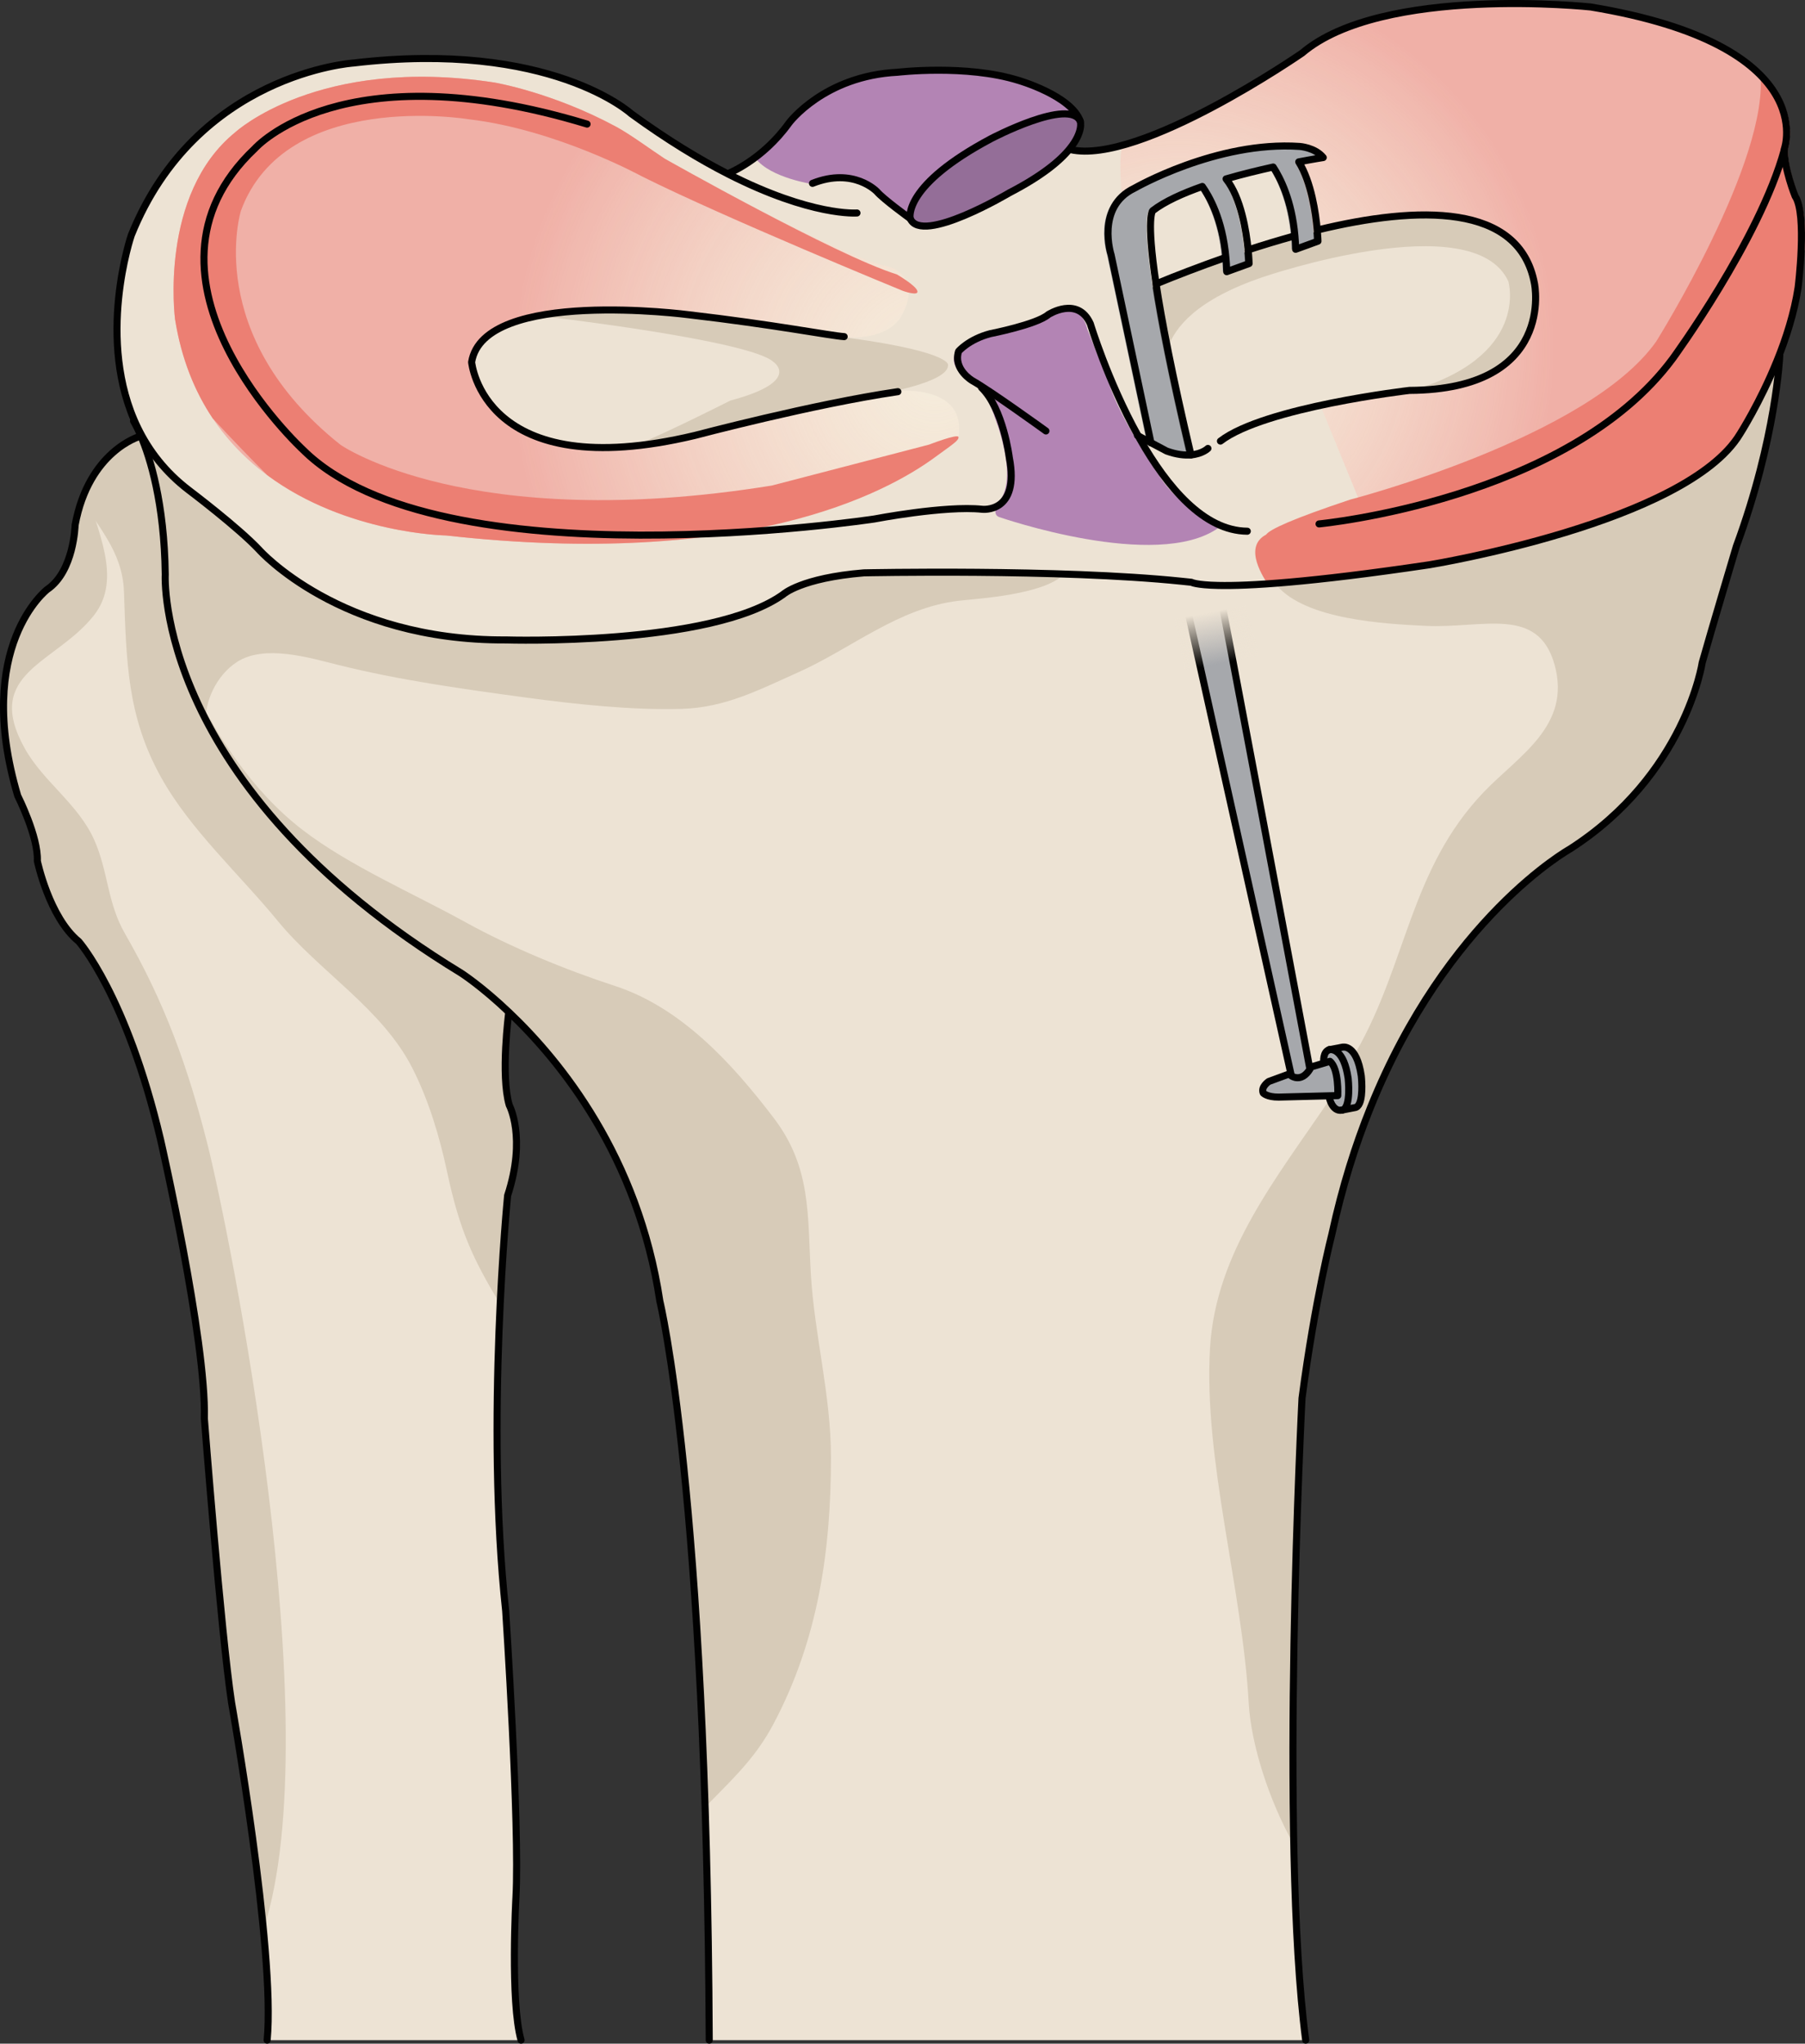 <?xml version="1.0" encoding="utf-8"?>
<!-- Generator: Adobe Illustrator 16.0.0, SVG Export Plug-In . SVG Version: 6.00 Build 0)  -->
<!DOCTYPE svg PUBLIC "-//W3C//DTD SVG 1.1//EN" "http://www.w3.org/Graphics/SVG/1.1/DTD/svg11.dtd">
<svg version="1.1" id="Layer_1" xmlns="http://www.w3.org/2000/svg" xmlns:xlink="http://www.w3.org/1999/xlink" x="0px" y="0px"
	 width="255.556px" height="289.241px" viewBox="0 0 255.556 289.241" enable-background="new 0 0 255.556 289.241"
	 xml:space="preserve">
<rect x="0" y="0" width="255.556" height="289.241" fill="#333333" stroke="none"/>
<g>
	<path fill="#EDE3D4" d="M19.543,60.554c1.571,3.227,3.893,6.278,7.264,8.846c0,0,6.954,5.245,9.941,8.434
		c0,0,11.412,12.875,34.941,12.737c0,0,29.021,0.904,39.254-6.46c0,0,2.504-2.303,11.403-3.034c0,0,27.695-0.594,44.983,1.188
		l-0.019,0.174l15.488,69.506l-0.237,0.057l-2.888,1.061c0,0-1.159,0.758-0.785,1.635c0,0,0.512,0.584,2.184,0.576l7.146-0.184
		l0.009,0.229c0.54,2.129,1.728,1.809,1.728,1.809l0.163-0.027l1.691-0.328c0.329-0.027,0.559-0.266,0.713-0.621l1.544,0.621
		c-2.129,5.264-3.993,11.184-5.437,17.826c0,0-2.412,9.33-4.249,23.301c0,0-3.207,62.391,0.521,90.844h-84.448
		c-0.347-77.42-6.989-104.576-6.989-104.576c-3.088-20.496-14.063-33.982-21.354-40.891c-3.92-3.729-6.779-5.555-6.779-5.555
		c-43.586-26.555-41.895-56.416-41.895-56.416c-0.128-10.178-2.166-16.565-3.454-19.6c-0.183-0.438-0.357-0.813-0.503-1.114
		L19.543,60.554z"/>
	<g>
		<path fill="#D7CBB8" d="M35.095,112.104l-5.337-10.401c0.312,1.769,0.995,3.62,1.854,5.436
			C32.645,108.754,33.804,110.412,35.095,112.104z"/>
		<path fill="#D7CBB8" d="M135.689,85.033c2.626-0.313,12.072-0.811,14.978-3.791c-14.271-0.462-28.207-0.165-28.207-0.165
			c-8.898,0.731-11.402,3.034-11.402,3.034c-10.234,7.364-39.255,6.46-39.255,6.46c-23.528,0.138-34.941-12.737-34.941-12.737
			c-2.987-3.188-9.94-8.434-9.94-8.434c-3.373-2.567-5.693-5.619-7.266-8.846l-0.064,0.037c0.147,0.302,0.321,0.676,0.504,1.114
			c1.289,3.034,3.325,9.422,3.453,19.6c0,0-0.206,3.695,1.417,9.635l1.026,4.053l3.169,7.227c-0.247-2.722,1.405-6.611,4.403-8.538
			c3.88-2.494,10.155-0.616,14.205,0.398c8.752,2.195,17.871,3.451,26.813,4.661c6.946,0.939,15.005,1.798,21.971,1.585
			c6.188-0.189,10.922-2.706,16.402-5.144C120.506,91.823,127.15,86.052,135.689,85.033z"/>
	</g>
	<path fill="#EDE3D4" d="M185.386,151.131c-0.859-4.578-12.921-68.722-12.921-68.202V82.92c4.158,0.091,12.674-0.365,29.879-2.924
		c0,0,36.403-5.922,43.988-18.531c0,0,2.823-4.403,5.218-10.307l0.41,0.165c0,0-0.483,10.682-6.148,26.06
		c0,0-3.766,12.619-4.834,16.457c0,0-2.376,15.898-18.749,26.398c0,0-17.389,9.676-28.227,36.594l-1.544-0.621
		c0.548-1.232,0.246-3.883,0.246-3.883c-0.676-4.596-2.677-4.057-2.677-4.057l-1.801,0.346l-0.055,0.01
		c-0.932,0.283-0.786,1.773-0.786,1.773l0.037,0.129l-2,0.592L185.386,151.131z"/>
	<path fill="#D7CBB8" d="M109.532,243.951c6.299-11.889,8.12-24.475,8.118-37.688c-0.003-8.883-2.341-17.258-2.849-25.973
		c-0.487-8.346,0.1-15.033-5.262-22.072c-5.949-7.811-13.15-15.627-22.436-18.662c-7.097-2.32-14.762-5.48-21.236-9.053
		c-7.398-4.082-16.513-8.02-23.067-13.076c-7.23-5.574-12.058-13.316-16.223-21.313c4.323,11.106,14.563,26.864,38.761,41.606
		c0,0,2.86,1.826,6.78,5.555c7.291,6.908,18.266,20.395,21.354,40.891c0,0,4.713,19.27,6.406,71.615
		c0.282-0.309,0.549-0.625,0.846-0.926C104.292,251.238,107.15,248.451,109.532,243.951z"/>
	<path fill="#D7CBB8" d="M246.333,61.465c-7.585,12.609-43.988,18.531-43.988,18.531c-9.81,1.459-16.787,2.232-21.75,2.612
		c0.067,0.086,0.117,0.178,0.188,0.262c4.107,4.836,15.271,5.43,21.037,5.709c8.097,0.391,15.93-2.89,18.274,5.481
		c2.436,8.691-5.116,12.906-10.047,18.072c-10.393,10.887-10.855,24.195-18.054,36.754c-0.079,0.139-0.163,0.275-0.243,0.414
		c0.382,0.605,0.736,1.547,0.954,3.027c0,0,0.302,2.65-0.246,3.883l1.544,0.621c10.838-26.918,28.227-36.594,28.227-36.594
		c16.373-10.5,18.749-26.398,18.749-26.398c1.068-3.838,4.834-16.457,4.834-16.457c5.665-15.378,6.148-26.06,6.148-26.06
		l-0.41-0.165C249.156,57.062,246.333,61.465,246.333,61.465z"/>
	<path fill="#D7CBB8" d="M188.574,174.486c1.444-6.643,3.308-12.564,5.438-17.826l-1.544-0.621
		c-0.155,0.355-0.384,0.592-0.712,0.621l-1.691,0.328l-0.165,0.027c0,0-1.048,0.281-1.622-1.451
		c-7.425,11.029-16.168,21.6-16.962,35.24c-0.925,15.869,4.565,33.879,5.481,50.252c0.323,5.768,2.845,13.76,6.367,19.963
		c-0.584-29.246,1.163-63.234,1.163-63.234C186.163,183.814,188.574,174.486,188.574,174.486z"/>
	<path fill="#EDE3D4" d="M168.345,64.382c1.636-0.146,2.403-0.913,2.403-0.913l1.771-1.041c6.232-4.798,26.764-7.174,26.764-7.174
		c20.787-0.118,17.699-15.121,17.699-15.121c-2.129-11.422-16.475-11.029-30.674-7.594l-0.082,0.009
		c-0.21-2.339-0.832-6.771-2.622-9.64c2.102-0.403,3.472-0.612,3.472-0.612c-1.17-1.434-3.345-1.572-3.345-1.572
		c-11.732-0.805-23.419,5.931-23.419,5.931c-5.482,2.63-3.271,9.42-3.271,9.42l5.638,26.581l2.22,1.178
		C166.316,64.347,167.458,64.457,168.345,64.382z M102.938,24.646l0.037-0.064c0,0,4.833-1.882,8.606-7.146
		c0,0,4.953-6.67,15.388-7.182c0,0,9.686-1.151,17.096,1.151c0,0,7.502,2.156,8.763,5.802c-1.508-3.398-12.609,2.431-12.609,2.431
		c-12.436,6.598-11.513,11.158-11.477,11.331c0.01,0.009,0.01,0.009,0.01,0.009c1.607,3.737,14.034-3.664,14.034-3.664
		c4.643-2.403,7.173-4.532,8.526-6.204l0.118,0.092c9.832,2.229,32.812-13.671,32.812-13.671
		c11.368-9.657,40.854-6.514,40.854-6.514c32.701,5.418,27.412,20.064,27.412,20.064c-0.092,2.742,1.525,6.726,1.525,6.726
		c1.727,2.503,0.42,12.911,0.42,12.911c-0.548,3.6-1.708,7.228-3.006,10.408c-2.395,5.901-5.217,10.307-5.217,10.307
		c-7.585,12.609-43.988,18.53-43.988,18.53c-17.206,2.559-25.722,3.016-29.879,2.925c-3.18-0.064-3.801-0.448-3.801-0.448
		c-0.457-0.055-0.924-0.101-1.398-0.146c-17.288-1.782-44.984-1.188-44.984-1.188c-8.898,0.73-11.402,3.033-11.402,3.033
		c-10.234,7.365-39.254,6.46-39.254,6.46c-23.529,0.138-34.941-12.736-34.941-12.736c-2.988-3.189-9.941-8.435-9.941-8.435
		c-3.373-2.567-5.693-5.619-7.265-8.845c-6.03-12.363-0.914-27.266-0.914-27.266c9.229-22.935,31.46-24.37,31.46-24.37
		c27.879-3.289,39.318,7.173,39.318,7.173C94.395,19.867,98.972,22.626,102.938,24.646z"/>
	<radialGradient id="SVGID_1_" cx="132.342" cy="52.926" r="84.381" gradientUnits="userSpaceOnUse">
		<stop  offset="0" style="stop-color:#FCF6E4;stop-opacity:0.5"/>
		<stop  offset="0.709" style="stop-color:#F0B0A7"/>
	</radialGradient>
	<path fill="url(#SVGID_1_)" d="M135.701,61.845c0,0-17.259,20.109-72.54,13.941c0,0-33.58-0.457-38.377-30.61
		c0,0-2.325-17.655,8.529-26.458c0,0,11.734-10.854,36.672-7.04c0,0,8.221,1.382,17.269,6.269c1.996,1.079,4.837,3.182,6.853,4.508
		c0,0,24.285,13.867,31.913,15.333c0,0,4.655,1.38,1.629,6.895c-1.852,3.376-7.203,3.08-7.203,3.08s-53.65-10.955-53.65,3.714
		c0,0,3.296,14.526,21.583,11.836c0,0,3.922,0.075,8.675-1.278c9.685-2.757,21.991-5.178,30.329-6.725
		C127.381,55.31,136.875,54.511,135.701,61.845z"/>
	<path fill="#EC7F73" d="M48.219,62.962C28.634,47.41,34.106,29.841,34.106,29.841c6.336-17.281,32.258-12.96,32.258-12.96
		c12.385,1.439,24.481,8.063,24.481,8.063c11.853,5.923,36.997,16.229,36.997,16.229s2.263,0.808,2.043,0.012
		c-0.22-0.798-2.917-2.352-2.917-2.352c-8.636-2.683-32.862-16.379-32.862-16.379c-2.016-1.326-4.856-3.43-6.853-4.508
		c-9.048-4.886-17.269-6.269-17.269-6.269c-24.938-3.814-36.672,7.04-36.672,7.04c-10.854,8.802-8.529,26.458-8.529,26.458
		c0.9,5.661,2.815,10.276,5.333,14.036c2.725,2.956,5.433,5.748,7.733,8.044c11.229,8.328,25.311,8.53,25.311,8.53
		c42.037,4.689,62.088-5.814,69.283-11.116c2.267-1.671,3.382-2.342,3.257-2.825s-4.16,1.083-4.16,1.083l-22.264,5.794
		C66.364,75.634,48.219,62.962,48.219,62.962z"/>
	<path fill="#D7CBB8" d="M77.686,44.862c0,0,28.337,3.3,31.776,6.327c0,0,4.264,2.751-6.053,5.502c0,0-12.793,6.466-14.443,6.604
		c0,0,31.638-7.016,34.938-7.428c0,0,10.593-1.651,10.317-4.265c0,0,0.275-2.063-16.782-4.127
		C117.44,47.475,87.178,42.111,77.686,44.862z"/>
	<path fill="#EDE3D4" d="M217.31,40.291c0,0,3.088,15.004-17.699,15.123c0,0-20.531,2.375-26.764,7.172l-1.772,1.043
		c0,0-0.767,0.767-2.402,0.913c-2.696-11.439-4.167-19.106-4.944-24.231l0.119-0.02c2.704-1.114,6.04-2.403,9.695-3.682l0.073-0.009
		c0.063,0.64,0.1,1.307,0.118,2.011l3.171-1.152c0,0-0.019-0.767-0.138-1.945l0.073-0.009c2.074-0.676,4.222-1.326,6.396-1.93
		l0.154-0.008c0.056,0.603,0.093,1.224,0.102,1.873l3.161-1.151c0,0-0.018-0.612-0.101-1.581l0.083-0.009
		C200.835,29.263,215.18,28.869,217.31,40.291z"/>
	<path fill="#D7CBB8" d="M186.636,32.698l-0.083,0.009c0.083,0.969,0.101,1.581,0.101,1.581l-3.161,1.151
		c-0.009-0.649-0.046-1.271-0.102-1.873l-0.154,0.008c-2.175,0.604-4.322,1.253-6.396,1.93l-0.073,0.009
		c0.119,1.178,0.138,1.945,0.138,1.945l-3.171,1.152c-0.019-0.704-0.055-1.371-0.118-2.011l-0.073,0.009
		c-3.655,1.279-6.991,2.568-9.695,3.682l-0.119,0.02c0.363,2.389,0.878,5.339,1.595,8.957c1.035-2.948,4.091-6.884,13.557-10.078
		c0,0,29.687-10.173,34.67,0.623c0,0,3.233,10.809-14.289,15.645c0.221-0.028,0.351-0.043,0.351-0.043
		c20.787-0.119,17.699-15.123,17.699-15.123C215.18,28.869,200.835,29.263,186.636,32.698z"/>
	<radialGradient id="SVGID_2_" cx="166.875" cy="49.261" r="75.114" gradientUnits="userSpaceOnUse">
		<stop  offset="0" style="stop-color:#FCF6E4;stop-opacity:0.5"/>
		<stop  offset="0.709" style="stop-color:#F0B0A7"/>
	</radialGradient>
	<path fill="url(#SVGID_2_)" d="M192.742,71.555l-5.773-14.113c0,0,10.265-2.352,16.679-2.565c0,0,14.83,0.116,13.608-14.743
		c0,0-1.312-13.399-24.267-8.729c0,0-13.773,2.031-32.375,10.37c-0.075-0.4-2.942-18.012-1.662-21.213
		c0,0,17.493-5.858,26.091-13.793c0,0,4.569-6.503,33.435-6.075c0,0,26,0.009,33.483,13.693c0,0-1.92,24.882-16.032,34.717
		C235.928,49.103,208.142,71.982,192.742,71.555z"/>
	<path fill="#EC7F73" d="M254.642,27.808c0,0-1.618-3.984-1.526-6.726c0,0,1.966-5.442-3.909-10.922
		c1.489,12.335-14.73,38.188-14.73,38.188c-9.65,13.651-43.31,22.36-43.31,22.36c-8.187,2.729-11.381,4.209-11.908,4.957
		c-3.426,1.814-0.114,6.366,0.198,6.99c0.287-0.02,0.595-0.042,0.898-0.064c19.962-2.095,29.36-4.121,29.36-4.121
		c27.594-7.065,31.504-11.854,31.504-11.854c6.815-4.666,10.462-15.014,13.411-24.323c0.107-0.535,0.206-1.069,0.287-1.604
		c0,0,0.297-2.372,0.421-5.122c0.05-0.059,0.104-0.126,0.153-0.184C255.614,32.422,255.523,29.086,254.642,27.808z"/>
	<path fill="#EDE3D4" d="M73.788,288.742H37.84c1.207-12.691-5.034-47.752-5.034-47.752c-1.507-9.959-3.855-40.223-3.855-40.223
		c0.302-11.064-6.204-39.492-6.204-39.492c-4.834-20.459-11.586-28.033-11.586-28.033c-4.186-3.418-5.857-11.385-5.857-11.385
		c0.155-3.445-2.778-9.229-2.778-9.229C-3.761,91.448,6.71,83.417,6.71,83.417c3.791-2.567,3.938-9.091,3.938-9.091
		c1.938-10.527,9.174-12.564,9.174-12.564l0.138-0.056c1.288,3.034,3.325,9.422,3.453,19.6c0,0-1.69,29.861,41.896,56.416
		c0,0,2.859,1.826,6.779,5.555l-0.045,0.045c0,0-1.17,8.838,0.073,13.094c0,0,2.466,4.551-0.229,12.793c0,0-3.171,32-0.274,58.791
		c0,0,2.001,30.445,1.453,40.496C73.066,268.494,72.234,283.27,73.788,288.742z"/>
	<path fill="#D7CBB8" d="M58.353,151.109c2.362,4.621,3.896,9.818,4.956,14.779c1.775,8.301,3.65,12.305,7.524,18.717
		c0.44-9.209,1.054-15.398,1.054-15.398c2.694-8.242,0.229-12.793,0.229-12.793c-1.243-4.256-0.073-13.094-0.073-13.094l0.045-0.045
		c-3.92-3.729-6.779-5.555-6.779-5.555c-43.586-26.555-41.896-56.416-41.896-56.416c-0.128-10.178-2.165-16.565-3.453-19.6
		l-0.138,0.056c0,0-5.467,1.547-8.169,8.868c2.043,3.892,5.694,7.321,5.896,13.085c0.353,9.99,0.453,17.676,5.263,26.317
		c4.128,7.416,11.059,13.664,16.535,20.338C45.173,137.469,54.074,142.744,58.353,151.109z"/>
	<path fill="#D7CBB8" d="M29.375,161.947c-2.786-11.008-6.043-20.02-11.682-29.811c-2.531-4.396-2.353-8.805-4.37-13.303
		c-2.266-5.051-7.178-8.191-9.809-12.896c-6.02-10.767,4.404-11.991,9.796-18.861c4.12-5.251,0.276-12.177-1.092-17.831
		c-0.655,1.422-1.207,3.1-1.571,5.08c0,0-0.146,6.523-3.938,9.091c0,0-10.472,8.031-4.186,29.212c0,0,2.934,5.783,2.778,9.229
		c0,0,1.672,7.967,5.857,11.385c0,0,6.752,7.574,11.586,28.033c0,0,6.506,28.428,6.204,39.492c0,0,2.349,30.264,3.855,40.223
		c0,0,3.091,17.375,4.501,32.092C46.702,244.307,32.411,173.947,29.375,161.947z"/>
	<path fill="#B384B4" d="M141.54,73.203c0,0,22.197,7.703,30.951,1.517c0,0-5.934-3.239-8.467-7.568c0,0-5.392-7.691-7.05-12.988
		l-3.039-7.6c0,0-0.785-4.238-5.16-2.581c0,0-3.731,2.165-5.297,2.257c0,0-8.244,1.611-8.381,4.237c0,0-0.874,2.118,4.007,4.605
		c0,0,1.611,3.315,1.703,3.914c0,0,3.547,8.66,0.599,12.021C141.406,71.018,140.253,72.853,141.54,73.203z"/>
	<path fill="#B384B4" d="M152.275,16.013c0,0-7.064,0.095-13.021,4.035c-4.949,3.275-8.589,4.989-10.64,10.548
		c0,0-2.344-2.103-5.069-3.939c-1.546-1.042-4.229-2.209-8.301-0.567c0,0-6.132-0.86-8.274-3.68c0,0,3.71-3.188,5.177-5.331
		c0,0,4.722-8.452,25.585-6.929C137.731,10.15,149.458,11.902,152.275,16.013z"/>
	<path fill="#EDE3D4" d="M182.759,33.408l-0.155,0.008c-2.175,0.603-4.321,1.252-6.396,1.929l-0.073,0.008
		c-0.265-2.659-1.014-7.382-3.125-10.033c2.294-0.667,4.614-1.224,6.671-1.681C180.686,25.174,182.321,28.372,182.759,33.408z"/>
	<path fill="#EDE3D4" d="M172.983,36.44l-0.073,0.01c-3.655,1.278-6.99,2.567-9.695,3.683l-0.118,0.018
		c-1.436-9.53-0.466-10.334-0.466-10.334c1.681-1.298,4.212-2.44,7.017-3.427C170.579,27.697,172.499,30.977,172.983,36.44z"/>
	<path fill="#A6A8AC" d="M183.426,20.725c0,0,2.175,0.138,3.345,1.572c0,0-1.371,0.209-3.472,0.612
		c1.791,2.869,2.412,7.301,2.621,9.64c0.083,0.969,0.101,1.581,0.101,1.581l-3.161,1.151c-0.009-0.649-0.046-1.271-0.101-1.873
		c-0.438-5.036-2.073-8.234-3.079-9.769c-2.057,0.457-4.377,1.014-6.671,1.681c2.111,2.651,2.86,7.375,3.125,10.033
		c0.119,1.179,0.138,1.946,0.138,1.946l-3.17,1.152c-0.02-0.704-0.056-1.37-0.119-2.011c-0.484-5.464-2.404-8.744-3.336-10.051
		c-2.805,0.986-5.336,2.129-7.017,3.427c0,0-0.97,0.805,0.466,10.334c0.776,5.126,2.247,12.793,4.943,24.231
		c-0.887,0.074-2.029-0.035-3.445-0.548l-2.221-1.178l-5.637-26.581c0,0-2.211-6.79,3.271-9.42
		C160.007,26.655,171.694,19.92,183.426,20.725z"/>
	<path fill="#946E98" d="M153.089,17.179c0,0,0.467,1.472-1.516,3.902c-1.354,1.672-3.884,3.801-8.526,6.204
		c0,0-12.427,7.401-14.034,3.664c0,0,0,0-0.01-0.009c-0.036-0.172-0.959-4.733,11.477-11.331
		C140.48,19.61,151.583,13.781,153.089,17.179z"/>
	<path fill="none" stroke="#010101" stroke-linecap="round" stroke-linejoin="round" stroke-miterlimit="10" d="M18.911,59.605
		c0,0,0.201,0.32,0.529,0.986c0.146,0.302,0.32,0.676,0.504,1.114c1.288,3.034,3.325,9.422,3.453,19.6
		c0,0-1.69,29.861,41.896,56.416c0,0,2.859,1.826,6.779,5.555c7.291,6.908,18.266,20.395,21.354,40.891
		c0,0,6.643,27.156,6.989,104.576"/>
	<path fill="none" stroke="#010101" stroke-linecap="round" stroke-linejoin="round" stroke-miterlimit="10" d="M251.983,50.347
		c0,0-0.48,11.596-6.146,26.975c0,0-3.765,12.619-4.834,16.457c0,0-2.375,15.899-18.749,26.397c0,0-17.389,9.676-28.226,36.596
		c-2.13,5.264-3.994,11.184-5.438,17.826c0,0-2.412,9.33-4.248,23.301c0,0-3.207,62.391,0.52,90.844"/>
	<path fill="none" stroke="#010101" stroke-linecap="round" stroke-linejoin="round" stroke-miterlimit="10" d="M19.806,61.761
		c0,0-7.237,2.037-9.174,12.564c0,0-0.146,6.523-3.938,9.091c0,0-10.471,8.031-4.185,29.212c0,0,2.933,5.783,2.778,9.229
		c0,0,1.672,7.967,5.856,11.385c0,0,6.752,7.574,11.586,28.033c0,0,6.506,28.428,6.204,39.492c0,0,2.349,30.264,3.856,40.223
		c0,0,6.24,35.061,5.034,47.752"/>
	<path fill="none" stroke="#010101" stroke-linecap="round" stroke-linejoin="round" stroke-miterlimit="10" d="M72.027,143.32
		c0,0-1.171,8.838,0.072,13.094c0,0,2.467,4.551-0.229,12.793c0,0-3.171,32-0.274,58.791c0,0,2.002,30.445,1.454,40.496
		c0,0-0.832,14.775,0.722,20.248"/>
	<path fill="none" stroke="#010101" stroke-linecap="round" stroke-linejoin="round" stroke-miterlimit="10" d="M128.87,30.94
		c-0.036-0.172-0.959-4.733,11.477-11.331c0,0,11.102-5.829,12.609-2.431c0,0,0.467,1.472-1.516,3.902
		c-1.354,1.672-3.884,3.801-8.525,6.204c0,0-12.428,7.401-14.035,3.664"/>
	<path fill="none" stroke="#010101" stroke-linecap="round" stroke-linejoin="round" stroke-miterlimit="10" d="M103.103,24.553
		c0,0,4.833-1.882,8.606-7.146c0,0,4.953-6.669,15.388-7.182c0,0,9.686-1.151,17.096,1.151c0,0,7.502,2.157,8.763,5.802"/>
	<path fill="none" stroke="#010101" stroke-linecap="round" stroke-linejoin="round" stroke-miterlimit="10" d="M128.879,30.949
		c0,0,0,0-0.01-0.009c-0.219-0.156-3.783-2.742-4.706-3.81c0,0-3.271-3.509-9.128-1.179"/>
	<path fill="none" stroke="#010101" stroke-linecap="round" stroke-linejoin="round" stroke-miterlimit="10" d="M138.958,54.853
		c3.088,2.987,3.938,9.887,3.938,9.887c1.534,7.968-3.839,7.337-3.839,7.337c-5.263-0.549-15.286,1.38-15.286,1.38
		s-61.53,9.329-80.82-9.749c0,0-26.416-24.297-6.87-42.681c0,0,12.271-14.008,47.038-3.464"/>
	<path fill="none" stroke="#010101" stroke-linecap="round" stroke-linejoin="round" stroke-miterlimit="10" d="M148.085,60.994
		c-0.356-0.257-7.912-5.711-10.407-7.11c0,0-2.751-1.58-1.965-4.156c0,0,1.407-1.69,4.496-2.504c0,0,1.638-0.319,3.484-0.818
		c1.848-0.497,3.903-1.174,4.739-1.887c0,0,4.148-2.677,5.939,1.299c0,0,2.467,8.149,6.761,15.862
		c0.092,0.173,0.183,0.337,0.284,0.512c3.818,6.706,9.018,12.947,15.177,12.992"/>
	<path fill="none" stroke="#010101" stroke-linecap="round" stroke-linejoin="round" stroke-miterlimit="10" d="M186.754,74.151
		c0,0,35.216-3.354,50.064-23.383c0,0,12.326-16.849,15.807-29.578"/>
	<path fill="none" stroke="#010101" stroke-linecap="round" stroke-linejoin="round" stroke-miterlimit="10" d="M119.518,47.643
		c-2.018-0.136-9.819-1.683-21.99-3.095c0,0-29.065-3.821-30.755,6.706c0,0,1.612,17.55,31.629,10.369
		c0,0,16.834-4.457,28.718-6.189"/>
	<path fill="none" stroke="#010101" stroke-linecap="round" stroke-linejoin="round" stroke-miterlimit="10" d="M186.582,32.539
		c14.2-3.435,28.545-3.828,30.674,7.594c0,0,3.088,15.003-17.699,15.121c0,0-20.531,2.376-26.764,7.174"/>
	<path fill="none" stroke="#010101" stroke-linecap="round" stroke-linejoin="round" stroke-miterlimit="10" d="M176.786,35.345
		c2.075-0.677,4.222-1.326,6.396-1.929"/>
	<path fill="none" stroke="#010101" stroke-linecap="round" stroke-linejoin="round" stroke-miterlimit="10" d="M163.792,40.133
		c2.705-1.116,6.04-2.404,9.695-3.683"/>
	<radialGradient id="SVGID_3_" cx="167.097" cy="49.291" r="74.937" gradientUnits="userSpaceOnUse">
		<stop  offset="0" style="stop-color:#FCF6E4;stop-opacity:0.5"/>
		<stop  offset="0.709" style="stop-color:#F0B0A7"/>
	</radialGradient>
	<path fill="url(#SVGID_3_)" d="M156.657,43.23c0,0,0.703-0.338,1.973-0.905"/>
	<g>
		<g>
			<path fill="#A6A8AC" d="M189.335,155.063c0,0,0.183-3.811-1.115-4.852l-0.841,0.256l-0.036-0.129c0,0-0.146-1.488,0.786-1.771
				l0.054-0.01c0.32-0.045,2.011-0.1,2.623,4.066c0,0,0.457,4.057-0.795,4.477l-0.164,0.027c0,0-1.188,0.32-1.727-1.809l-0.01-0.229
				L189.335,155.063z"/>
			<path fill="#A6A8AC" d="M190.806,152.623c-0.612-4.166-2.303-4.111-2.623-4.066l1.801-0.348c0,0,2.001-0.539,2.677,4.057
				c0,0,0.302,2.65-0.246,3.885c-0.155,0.355-0.384,0.594-0.713,0.621l-1.69,0.328C191.263,156.68,190.806,152.623,190.806,152.623z
				"/>
			<path fill="#A6A8AC" d="M188.22,150.211c1.298,1.041,1.115,4.852,1.115,4.852l-1.225,0.027l-7.146,0.184
				c-1.672,0.008-2.184-0.576-2.184-0.576c-0.374-0.877,0.785-1.635,0.785-1.635l2.888-1.061l0.237-0.057l0.073,0.32
				c0,0,1.39,1.033,2.623-0.939c0,0-0.019-0.092-0.046-0.258l0.037-0.008l2-0.594L188.22,150.211z"/>
			<path fill="#A6A8AC" d="M182.692,151.945l-15.487-69.506l0.019-0.174c0.475,0.045,0.941,0.092,1.398,0.146
				c0,0,0.621,0.384,3.8,0.448v0.009c0-0.521,12.062,63.625,12.921,68.201c0.027,0.166,0.046,0.258,0.046,0.258
				c-1.233,1.973-2.623,0.939-2.623,0.939L182.692,151.945z"/>
		</g>
		<path fill="none" stroke="#010101" stroke-linecap="round" stroke-linejoin="round" stroke-miterlimit="10" d="M167.274,82.439
			l15.488,69.506l0.072,0.32c0,0,1.39,1.033,2.623-0.939c0,0-0.018-0.092-0.046-0.258c-0.859-4.576-12.92-68.721-12.92-68.201"/>
		<path fill="none" stroke="#010101" stroke-linecap="round" stroke-linejoin="round" stroke-miterlimit="10" d="M182.525,152.002
			l-2.889,1.061c0,0-1.159,0.758-0.784,1.635c0,0,0.511,0.584,2.183,0.576l7.146-0.184l1.224-0.027c0,0,0.184-3.811-1.115-4.852
			l-0.841,0.256l-2,0.594"/>
		<path fill="none" stroke="#010101" stroke-linecap="round" stroke-linejoin="round" stroke-miterlimit="10" d="M189.917,157.127
			c0,0-1.188,0.32-1.727-1.809"/>
		<path fill="none" stroke="#010101" stroke-linecap="round" stroke-linejoin="round" stroke-miterlimit="10" d="M188.253,148.557
			c0.32-0.045,2.01-0.1,2.622,4.066c0,0,0.457,4.057-0.795,4.477"/>
		<path fill="none" stroke="#010101" stroke-linecap="round" stroke-linejoin="round" stroke-miterlimit="10" d="M187.413,150.338
			c0,0-0.146-1.488,0.786-1.771"/>
		<path fill="none" stroke="#010101" stroke-linecap="round" stroke-linejoin="round" stroke-miterlimit="10" d="M188.199,148.566
			l0.055-0.01l1.801-0.348c0,0,2-0.539,2.677,4.057c0,0,0.302,2.65-0.246,3.885c-0.156,0.355-0.384,0.594-0.713,0.621l-1.691,0.328
			l-0.164,0.027"/>
		<linearGradient id="SVGID_4_" gradientUnits="userSpaceOnUse" x1="173.042" y1="93.869" x2="171.638" y2="86.43">
			<stop  offset="0" style="stop-color:#EDE3D4;stop-opacity:0"/>
			<stop  offset="0.982" style="stop-color:#EDE3D4"/>
		</linearGradient>
		<path fill="url(#SVGID_4_)" d="M165.277,81.913c-0.07,0.562,2.525,13.264,2.525,13.264s11.088-0.281,10.947-0.632
			c-0.14-0.351-3.508-13.193-3.508-13.193l-7.86-1.333L165.277,81.913z"/>
	</g>
	<path fill="none" stroke="#010101" stroke-linecap="round" stroke-linejoin="round" stroke-miterlimit="10" d="M168.618,64.393
		v-0.011c-2.695-11.438-4.167-19.105-4.943-24.231c-1.435-9.53-0.466-10.334-0.466-10.334c1.681-1.298,4.211-2.44,7.017-3.427
		c0.932,1.307,2.852,4.587,3.336,10.051c0.063,0.641,0.1,1.307,0.119,2.011l3.17-1.152c0,0-0.019-0.767-0.138-1.946
		c-0.265-2.659-1.014-7.382-3.124-10.033c2.294-0.667,4.613-1.224,6.67-1.681c1.005,1.534,2.641,4.732,3.079,9.769
		c0.056,0.602,0.092,1.224,0.101,1.873l3.162-1.151c0,0-0.019-0.612-0.102-1.581c-0.21-2.339-0.83-6.771-2.621-9.64
		c2.102-0.403,3.472-0.612,3.472-0.612c-1.17-1.434-3.345-1.572-3.345-1.572c-11.731-0.805-23.419,5.931-23.419,5.931
		c-5.482,2.63-3.271,9.42-3.271,9.42l5.638,26.581l0.01,0.027"/>
	<path fill="none" stroke="#010101" stroke-linecap="round" stroke-linejoin="round" stroke-miterlimit="10" d="M171.02,63.469
		c0,0-0.767,0.768-2.402,0.913c-0.887,0.074-2.029-0.035-3.445-0.548l-2.221-1.178l-1.818-0.978l-0.091-0.047"/>
	<path fill="none" stroke="#010101" stroke-linecap="round" stroke-linejoin="round" stroke-miterlimit="10" d="M121.332,30.145
		c0,0-6.396,0.521-18.266-5.528c-3.966-2.019-8.543-4.779-13.697-8.525c0,0-11.439-10.462-39.318-7.173c0,0-22.23,1.435-31.46,24.37
		c0,0-5.116,14.903,0.914,27.265c1.571,3.227,3.893,6.278,7.265,8.846c0,0,6.953,5.245,9.941,8.434c0,0,11.412,12.875,34.941,12.737
		c0,0,29.02,0.904,39.254-6.46c0,0,2.504-2.303,11.403-3.034c0,0,27.695-0.594,44.983,1.188c0.475,0.045,0.941,0.092,1.398,0.146
		c0,0,0.621,0.384,3.801,0.448c4.157,0.092,12.673-0.365,29.879-2.924c0,0,36.403-5.921,43.987-18.531c0,0,2.824-4.404,5.218-10.306
		c1.298-3.181,2.458-6.809,3.007-10.408c0,0,1.307-10.407-0.421-12.911c0,0-1.618-3.984-1.525-6.726c0,0,5.29-14.646-27.413-20.064
		c0,0-29.486-3.144-40.854,6.514c0,0-22.979,15.899-32.812,13.671"/>
</g>
</svg>
